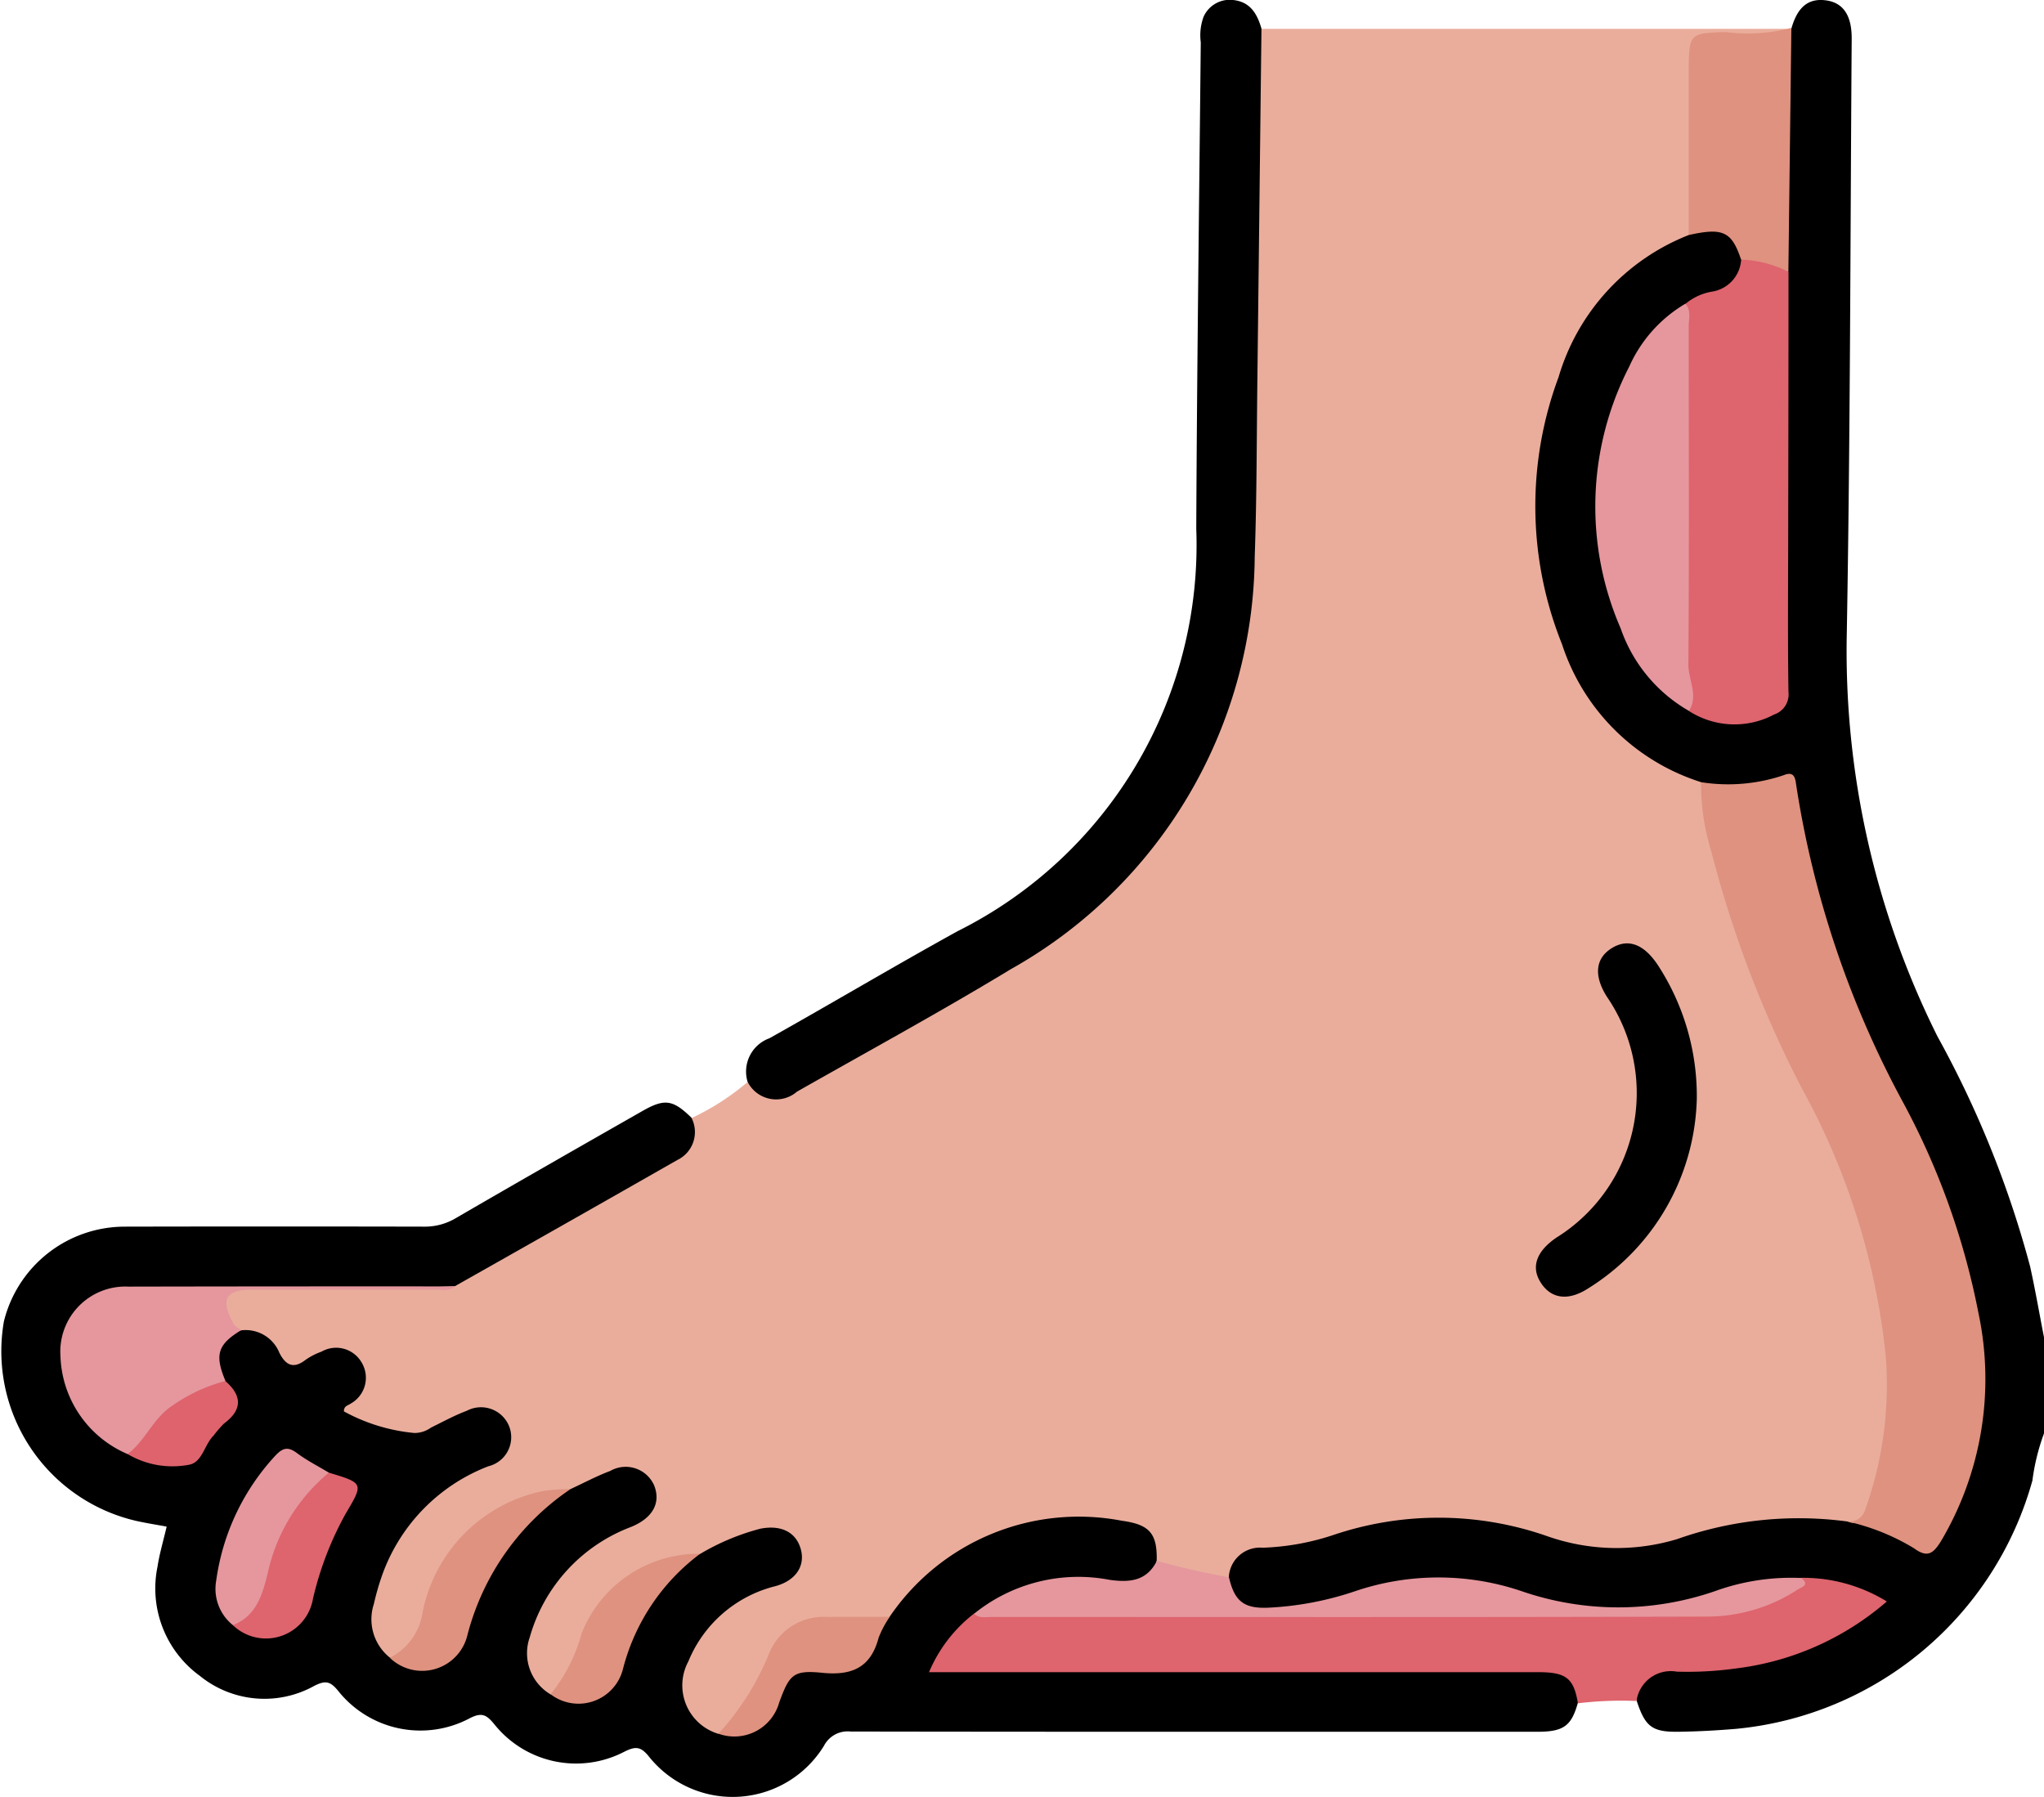 <svg xmlns="http://www.w3.org/2000/svg" width="50.041" height="44" viewBox="0 0 50.041 44">
  <g id="Group_22670" data-name="Group 22670" transform="translate(367.765 -31.261)">
    <path id="Path_26536" data-name="Path 26536" d="M-313.143,31.956c.149-.525.414-.742.84-.687s.639.367.635.943c-.034,4.834-.034,9.667-.119,14.5a21.13,21.13,0,0,0,2.221,9.928,24.887,24.887,0,0,1,2.266,5.628c.127.577.228,1.16.341,1.74v2.345a5.262,5.262,0,0,0-.285,1.157,8.352,8.352,0,0,1-7.26,6.079c-.469.039-.94.065-1.411.071-.641.008-.809-.128-1.014-.751a.673.673,0,0,1,.714-.809c.552-.024,1.1-.038,1.653-.113a6.9,6.9,0,0,0,3.077-1.15c.127-.088.33-.153.3-.347s-.244-.194-.392-.243a4.4,4.4,0,0,0-1.387-.239,6.86,6.86,0,0,0-2.152.376,7.03,7.03,0,0,1-4.49.007,6.71,6.71,0,0,0-4.4.017,8.8,8.8,0,0,1-1.86.355.953.953,0,0,1-1.152-.891.723.723,0,0,1,.651-.787c1.2-.116,2.338-.549,3.525-.742a6.629,6.629,0,0,1,3.18.236,6.884,6.884,0,0,0,4.487.012,6.219,6.219,0,0,1,3.367-.2,5.277,5.277,0,0,1,1.639.608c.3.182.472.071.634-.193a6.672,6.672,0,0,0,.976-3.336,12.743,12.743,0,0,0-1.21-5.533c-.767-1.759-1.7-3.443-2.352-5.255a19.683,19.683,0,0,1-.989-3.871c-.054-.379-.185-.45-.541-.352a4.4,4.4,0,0,1-1.7.048,5.287,5.287,0,0,1-3.663-3.8,8.991,8.991,0,0,1,.506-7.279,4.861,4.861,0,0,1,2.835-2.531c.861-.2,1.155-.057,1.393.678a.857.857,0,0,1-.662.895,2.824,2.824,0,0,0-.756.315,4.132,4.132,0,0,0-1.645,2.293,7.141,7.141,0,0,0,.639,6.4,3.236,3.236,0,0,0,1.2,1.122,2.4,2.4,0,0,0,1.337.16c.629-.108.8-.3.8-.939q.006-4.752,0-9.5a3.96,3.96,0,0,1,.007-.439c-.062-1.828.159-3.65.092-5.477A.694.694,0,0,1-313.143,31.956Z" transform="translate(-10.764)"/>
    <path id="Path_26537" data-name="Path 26537" d="M-324.478,37.267a5.368,5.368,0,0,0-3.186,3.48,9.061,9.061,0,0,0,.085,6.537,5.242,5.242,0,0,0,3.4,3.376.722.722,0,0,1,.13.361,22.026,22.026,0,0,0,1.984,6.047,28.516,28.516,0,0,1,2.223,5.452,10.914,10.914,0,0,1,.152,4.924,4.95,4.95,0,0,1-.351,1.063c-.112.233-.273.362-.544.257a8.932,8.932,0,0,0-4.175.43,5.124,5.124,0,0,1-3.213-.083,8.053,8.053,0,0,0-5.215-.014,6.1,6.1,0,0,1-1.721.308.763.763,0,0,0-.827.717c-.3.218-.592.014-.879-.043a2.409,2.409,0,0,1-.864-.3.907.907,0,0,1-.16-.4.653.653,0,0,0-.561-.476,5.442,5.442,0,0,0-5.458,1.927,1.234,1.234,0,0,1-.352.333,4.9,4.9,0,0,1-1.406.064A1.566,1.566,0,0,0-347,72.292a3.544,3.544,0,0,1-1.192,1.688,1.167,1.167,0,0,1-.957-1.6,3.158,3.158,0,0,1,1.993-2.063,3.058,3.058,0,0,0,.414-.142c.28-.154.477-.367.363-.709a.584.584,0,0,0-.726-.418,3.993,3.993,0,0,0-1.052.38,1.728,1.728,0,0,1-.539.219,3.028,3.028,0,0,0-2.9,2.309,1.587,1.587,0,0,1-.729,1.049A1.089,1.089,0,0,1-353,71.659a3.621,3.621,0,0,1,.59-1.271,4.283,4.283,0,0,1,1.923-1.585,1.812,1.812,0,0,0,.219-.1.583.583,0,0,0,.291-.784.551.551,0,0,0-.731-.3c-.4.1-.737.336-1.125.455a3.663,3.663,0,0,0-3.533,2.965c-.141.478-.291.977-.879,1.117a1.056,1.056,0,0,1-.574-1.258,4.735,4.735,0,0,1,2.633-3.485c.058-.029.121-.049.18-.076.463-.213.647-.526.5-.859-.127-.3-.5-.405-.939-.267a1.289,1.289,0,0,0-.354.162,2.249,2.249,0,0,1-2.359-.046c-.3-.127-.408-.315-.126-.587a.579.579,0,0,0,.142-.824c-.225-.311-.538-.239-.842-.137-.139.046-.263.128-.4.187a.444.444,0,0,1-.608-.141,1.691,1.691,0,0,0-1.1-.731.757.757,0,0,1-.248-.411c-.166-.553-.052-.722.524-.726,1.448-.009,2.9,0,4.345,0a2.915,2.915,0,0,0,.631-.029,24.382,24.382,0,0,0,2.393-1.307c.882-.487,1.743-1.013,2.631-1.488a1.393,1.393,0,0,0,.92-1.244,6.14,6.14,0,0,0,1.372-.88,1.379,1.379,0,0,0,1.619-.132c1.89-1.149,3.906-2.092,5.711-3.377a11.4,11.4,0,0,0,4.892-8.369,20.544,20.544,0,0,0,.131-2.286c0-2.31.022-4.621-.01-6.931-.02-1.416.121-2.826.11-4.241a.563.563,0,0,1,.128-.455l12.9,0c-.061.268-.291.218-.469.23-.357.025-.716.007-1.074.01-.614.006-.7.074-.731.7-.037.7-.009,1.4-.013,2.1,0,.5.005,1.01,0,1.514A.663.663,0,0,1-324.478,37.267Z" transform="translate(-1.945 -0.251)" fill="#eaad9c"/>
    <path id="Path_26538" data-name="Path 26538" d="M-350.623,79a5.713,5.713,0,0,1,1.474-.617c.514-.1.884.089.994.521.1.4-.132.749-.623.885a3.114,3.114,0,0,0-2.135,1.844,1.238,1.238,0,0,0,.737,1.773,1.875,1.875,0,0,1,.429-.068,1.016,1.016,0,0,0,.924-.745,1.067,1.067,0,0,1,1.256-.809c.128.013.258-.006.387,0a.567.567,0,0,0,.6-.382,1.582,1.582,0,0,1,.593-.86,5.6,5.6,0,0,1,5.69-2.353c.667.091.868.305.85.98-.121.492-.44.688-1.071.606a4.954,4.954,0,0,0-1.449-.009,3.872,3.872,0,0,0-1.934.842,3.7,3.7,0,0,0-.659.782c-.141.229-.116.365.185.37.146,0,.293,0,.44,0q6.765,0,13.53,0a2.837,2.837,0,0,1,.777.052.629.629,0,0,1,.49.843c-.159.561-.35.7-.993.7q-3.348,0-6.694,0c-3.372,0-6.743,0-10.115-.006a.654.654,0,0,0-.653.35,2.621,2.621,0,0,1-4.28.269c-.2-.25-.325-.268-.612-.122a2.561,2.561,0,0,1-3.174-.67c-.192-.234-.306-.308-.611-.149a2.573,2.573,0,0,1-3.216-.673c-.191-.234-.307-.263-.583-.124a2.508,2.508,0,0,1-2.8-.241,2.646,2.646,0,0,1-1.04-2.675c.049-.32.143-.633.224-.982-.244-.045-.492-.084-.737-.138a4.263,4.263,0,0,1-3.247-4.888,3.049,3.049,0,0,1,2.956-2.318q3.664-.008,7.329,0a1.477,1.477,0,0,0,.781-.21c1.517-.882,3.04-1.751,4.564-2.62.545-.311.748-.28,1.2.161a.759.759,0,0,1-.345,1.038q-2.717,1.55-5.443,3.088c-1.268.063-2.536.038-3.8.02-1.383-.018-2.758.125-4.14.118a1.511,1.511,0,0,0-1.506,2A2.92,2.92,0,0,0-364.69,76.4a1.956,1.956,0,0,0,.677.263c.532.114,1,.089,1.285-.481a1.993,1.993,0,0,1,.293-.389c.411-.482.411-.482.056-1.026-.249-.71-.085-1.1.518-1.24a.89.89,0,0,1,.937.553c.154.3.341.4.64.169a1.635,1.635,0,0,1,.389-.2.72.72,0,0,1,.981.261.724.724,0,0,1-.268,1.012c-.06.046-.163.049-.164.189a4.449,4.449,0,0,0,1.725.529.688.688,0,0,0,.406-.131c.291-.143.577-.3.879-.413a.742.742,0,0,1,1.046.408.732.732,0,0,1-.52.951,4.457,4.457,0,0,0-2.617,2.717,6.2,6.2,0,0,0-.185.654,1.2,1.2,0,0,0,.391,1.313c.095.018.186.052.281.074.87.2,1.358-.051,1.582-.9a5.735,5.735,0,0,1,1.646-2.7,2.4,2.4,0,0,1,.915-.6c.323-.149.639-.319.972-.444a.761.761,0,0,1,1.075.355c.17.43-.038.8-.563,1.015a4.069,4.069,0,0,0-2.482,2.7,1.171,1.171,0,0,0,.508,1.4.578.578,0,0,1,.24.026,1.082,1.082,0,0,0,1.472-.858,5.01,5.01,0,0,1,.99-1.883A2.192,2.192,0,0,1-350.623,79Z" transform="translate(0 -9.695)"/>
    <path id="Path_26539" data-name="Path 26539" d="M-330.325,31.962q-.05,4.292-.1,8.585c-.018,1.447-.014,2.9-.065,4.341a11.681,11.681,0,0,1-5.967,10.1c-1.72,1.043-3.489,2.007-5.238,3a.782.782,0,0,1-1.211-.241.867.867,0,0,1,.535-1.065c1.542-.865,3.063-1.77,4.611-2.624a10.57,10.57,0,0,0,5.839-9.85c.017-3.97.071-7.94.11-11.91a1.315,1.315,0,0,1,.068-.623.7.7,0,0,1,.712-.414C-330.6,31.3-330.43,31.6-330.325,31.962Z" transform="translate(-6.557 -0.001)"/>
    <path id="Path_26540" data-name="Path 26540" d="M-320.969,86.834c-.1-.611-.286-.761-.962-.762h-14.924a3.567,3.567,0,0,1,1.1-1.433,5.323,5.323,0,0,1,1.065-.073c1.659,0,3.317-.011,4.976,0,2.925.026,5.85-.055,8.774.018.976.024,1.948-.016,2.92-.032a3.824,3.824,0,0,0,2.507-.79,3.906,3.906,0,0,1,2.107.579,6.918,6.918,0,0,1-3.687,1.639,8.678,8.678,0,0,1-1.455.079.847.847,0,0,0-.986.719A8.8,8.8,0,0,0-320.969,86.834Z" transform="translate(-8.166 -13.871)" fill="#de646d"/>
    <path id="Path_26541" data-name="Path 26541" d="M-311.58,37.263q0-1.874,0-3.749c0-.1,0-.195,0-.292.01-.905.027-.9.908-.929a4.239,4.239,0,0,0,1.531-.082.073.073,0,0,1,.075-.008l-.073,5.959a2.091,2.091,0,0,1-1.159-.3C-310.527,37.175-310.741,37.075-311.58,37.263Z" transform="translate(-14.843 -0.247)" fill="#df927f"/>
    <path id="Path_26542" data-name="Path 26542" d="M-307.579,75.315a.409.409,0,0,0,.428-.3,9.044,9.044,0,0,0,.5-3.753,17.2,17.2,0,0,0-2.042-6.532,27.283,27.283,0,0,1-2.222-5.8,5.684,5.684,0,0,1-.258-1.718,4.249,4.249,0,0,0,2.018-.169c.223-.093.284.009.308.21a23.924,23.924,0,0,0,2.6,7.76,18.106,18.106,0,0,1,1.867,5.2,7.785,7.785,0,0,1-.922,5.588c-.188.3-.33.408-.659.166A5.412,5.412,0,0,0-307.579,75.315Z" transform="translate(-14.948 -6.801)" fill="#df927f"/>
    <path id="Path_26543" data-name="Path 26543" d="M-310.351,39.9a2.739,2.739,0,0,1,1.159.3q0,3-.007,5.993c0,1.43-.015,2.859.006,4.289a.52.52,0,0,1-.352.555,2.063,2.063,0,0,1-2.082-.085,5.045,5.045,0,0,1-.163-1.3q0-4.021,0-8.043a1.89,1.89,0,0,1,.074-.625,1.362,1.362,0,0,1,.642-.3A.844.844,0,0,0-310.351,39.9Z" transform="translate(-14.787 -2.282)" fill="#de646e"/>
    <path id="Path_26544" data-name="Path 26544" d="M-312.481,41.367c.149.169.082.373.082.56,0,2.759.013,5.518-.008,8.277,0,.378.252.755.015,1.133a3.73,3.73,0,0,1-1.673-2.021,7.48,7.48,0,0,1,.21-6.41A3.389,3.389,0,0,1-312.481,41.367Z" transform="translate(-14.023 -2.67)" fill="#e5979d"/>
    <path id="Path_26545" data-name="Path 26545" d="M-315.111,83.615c.236.172.005.227-.085.286a4.06,4.06,0,0,1-2.21.659c-5.844.018-11.688.01-17.531.009-.143,0-.3.04-.417-.08a4.06,4.06,0,0,1,3.325-.827c.489.066.9.027,1.149-.467a17.442,17.442,0,0,0,1.764.4c.132.582.361.769.945.748a7.778,7.778,0,0,0,2.148-.406,6.353,6.353,0,0,1,4.07,0,7.259,7.259,0,0,0,4.736,0A5.477,5.477,0,0,1-315.111,83.615Z" transform="translate(-8.562 -13.72)" fill="#e5979d"/>
    <path id="Path_26546" data-name="Path 26546" d="M-312.723,66.453a5.634,5.634,0,0,1-2.642,4.633c-.486.32-.9.274-1.158-.1-.272-.391-.142-.79.367-1.135a4.169,4.169,0,0,0,1.233-5.893c-.326-.514-.285-.938.113-1.188s.788-.108,1.131.408A5.868,5.868,0,0,1-312.723,66.453Z" transform="translate(-13.501 -8.292)"/>
    <path id="Path_26547" data-name="Path 26547" d="M-364.112,78.169a2.7,2.7,0,0,1-1.643-2.4,1.593,1.593,0,0,1,1.662-1.7q4-.008,8-.005c-.155.136-.342.077-.514.078-1.48,0-2.959,0-4.438,0-.672,0-.806.235-.469.841.036.065.121.1.184.152-.577.352-.654.6-.386,1.243a.317.317,0,0,1-.182.154,3.42,3.42,0,0,0-1.821,1.4C-363.807,78.068-363.915,78.2-364.112,78.169Z" transform="translate(-0.53 -11.308)" fill="#e5979d"/>
    <path id="Path_26548" data-name="Path 26548" d="M-350.37,80.807a6.179,6.179,0,0,0-2.526,3.58,1.139,1.139,0,0,1-1.9.549,1.482,1.482,0,0,0,.807-1.127,3.78,3.78,0,0,1,2.943-2.954A4.356,4.356,0,0,1-350.37,80.807Z" transform="translate(-3.427 -13.089)" fill="#df927f"/>
    <path id="Path_26549" data-name="Path 26549" d="M-339.668,85.06a2.463,2.463,0,0,0-.271.509c-.194.736-.657.934-1.386.86-.709-.072-.8.049-1.049.728a1.139,1.139,0,0,1-1.487.763,6.535,6.535,0,0,0,1.249-1.987,1.432,1.432,0,0,1,1.394-.872C-340.7,85.059-340.185,85.061-339.668,85.06Z" transform="translate(-6.315 -14.213)" fill="#df927f"/>
    <path id="Path_26550" data-name="Path 26550" d="M-345.784,82.959a5.1,5.1,0,0,0-1.886,2.807,1.123,1.123,0,0,1-1.776.632,3.984,3.984,0,0,0,.759-1.488A3.081,3.081,0,0,1-345.784,82.959Z" transform="translate(-4.84 -13.657)" fill="#df927f"/>
    <path id="Path_26551" data-name="Path 26551" d="M-360.169,83.784a1.139,1.139,0,0,1-.408-1.089,5.628,5.628,0,0,1,1.455-3.068c.18-.189.308-.215.522-.055.244.182.519.321.781.479a.63.63,0,0,1-.209.32,4.981,4.981,0,0,0-1.195,2.252,1.713,1.713,0,0,1-.489.986C-359.841,83.719-359.954,83.891-360.169,83.784Z" transform="translate(-1.895 -12.735)" fill="#e5979d"/>
    <path id="Path_26552" data-name="Path 26552" d="M-360.017,83.994c.574-.224.719-.738.851-1.26a4.4,4.4,0,0,1,1.5-2.474c.852.258.853.258.41,1.006a7.992,7.992,0,0,0-.8,2.082A1.168,1.168,0,0,1-360.017,83.994Z" transform="translate(-2.047 -12.944)" fill="#de646e"/>
    <path id="Path_26553" data-name="Path 26553" d="M-363.52,79c.44-.324.622-.878,1.1-1.187a4.031,4.031,0,0,1,1.294-.6c.416.363.418.706-.037,1.044a2.9,2.9,0,0,0-.253.294c-.227.222-.272.659-.607.713A2.154,2.154,0,0,1-363.52,79Z" transform="translate(-1.122 -12.14)" fill="#de636d"/>
  </g>
</svg>
